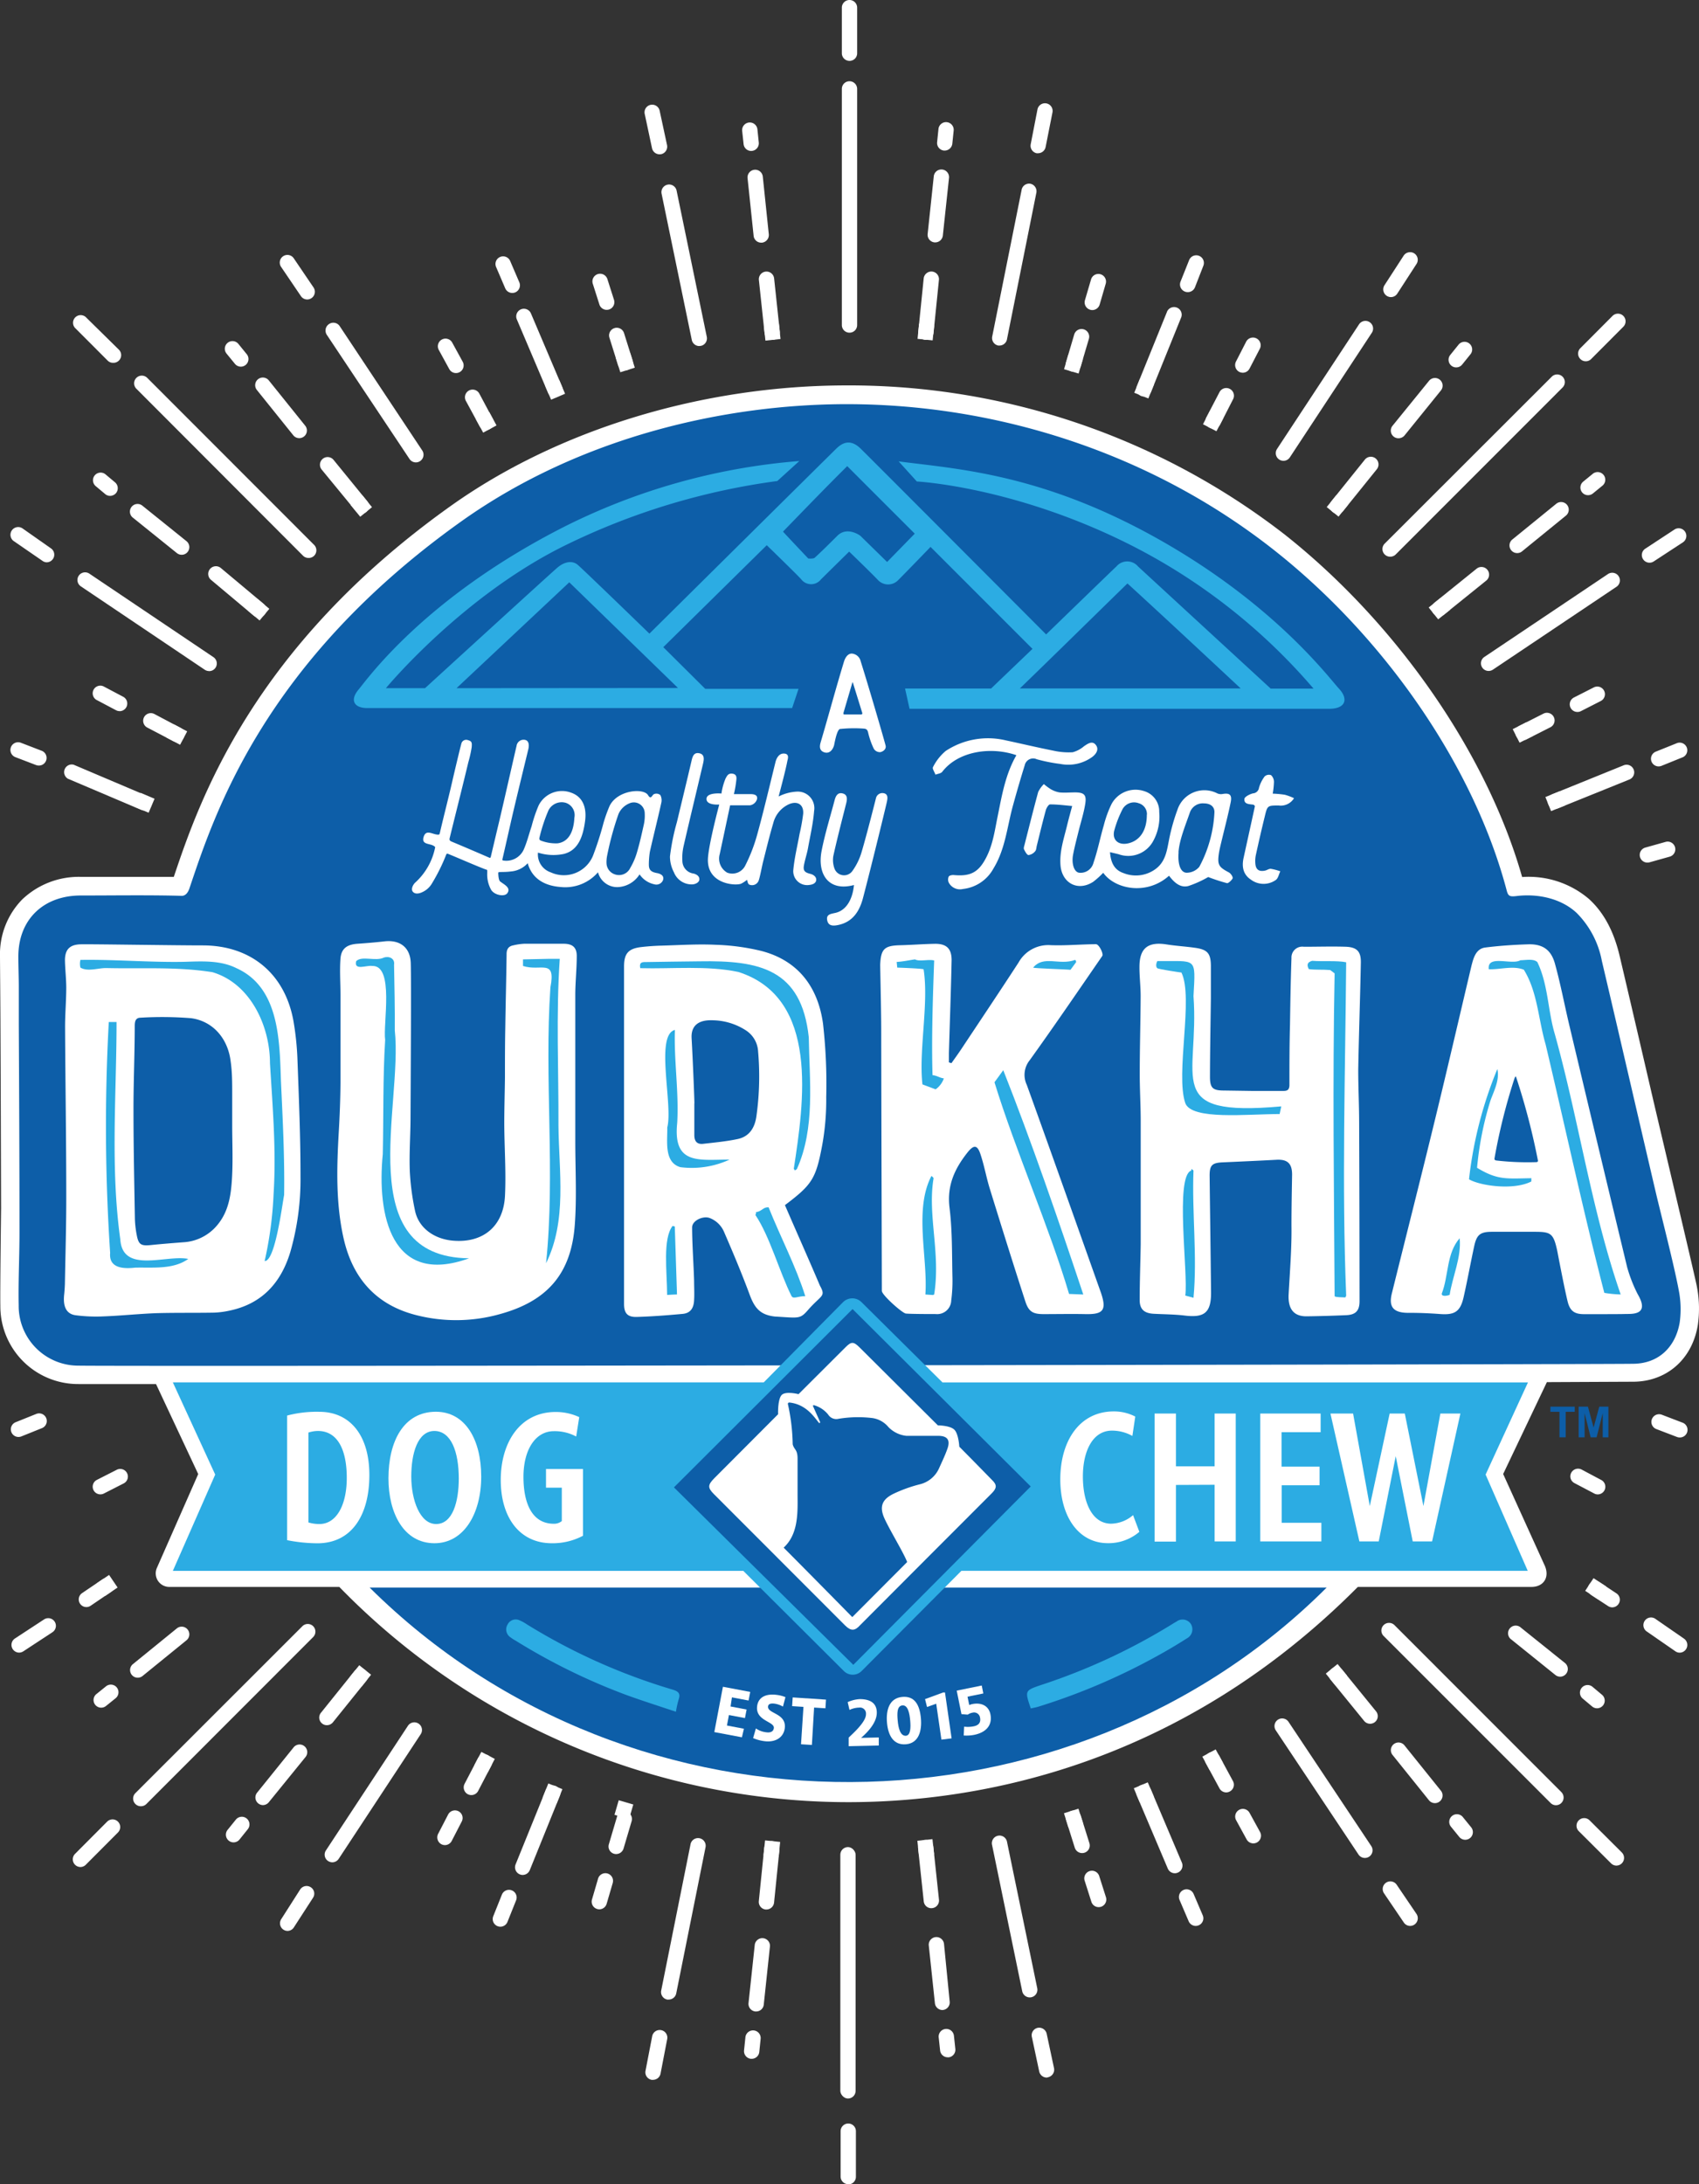 <svg id="Layer_1" data-name="Layer 1" xmlns="http://www.w3.org/2000/svg" viewBox="0 0 300 385.59"><rect x="0" y="0" width="300" height="385.59" fill="#333333" stroke="none"/><defs><style>.cls-1{fill:#fff;}.cls-2{fill:#0d5ea8;}.cls-3,.cls-4{fill:#2cace3;}.cls-4{fill-rule:evenodd;}</style></defs><path id="_Compound_Path_white_edge_all" data-name="&lt;Compound Path&gt; white edge all" class="cls-1" d="M27.55,244.34H13.83A13.73,13.73,0,0,1,.06,230.5C0,228,.19,213.35.19,213.35.16,202.52.13,191.86.08,181c0-2.21-.08-11.3-.08-12.14a13.82,13.82,0,0,1,3.91-10.06,14.48,14.48,0,0,1,10.36-4s13,0,16.42,0c4.48-13.35,13.86-40.53,48.86-65.45,19-13.54,44.52-21.31,70-21.31a125.51,125.51,0,0,1,77.3,26.33C246.61,110,262.56,133,268.77,154.83a16.41,16.41,0,0,1,11.84,3.91c2.59,2.38,4.36,5.68,5.39,10.07,2.05,8.72,3.72,15.9,5.48,23.5C292.79,198,299,224.07,299.6,227a20.44,20.44,0,0,1,.19,6.93c-1,6.07-5.54,10-11.48,10h0c-.76,0-15.17.07-15.17.07l-7.72,16.22,7.23,15.93c1.1,2.16,0,4-2.23,4H239.76c-31,31.18-66.15,38-90,38a125.49,125.49,0,0,1-89.85-38H30a2.39,2.39,0,0,1-2.29-3.37L35,260.23Z"/><path id="_Path_circle_lower" data-name="&lt;Path&gt; circle lower" class="cls-2" d="M233.51,280.26H65.26c46.63,46.28,123.65,45.3,169,0Z"/><path id="_Compound_Path_circle_main" data-name="&lt;Compound Path&gt; circle main" class="cls-2" d="M13.89,241.09A10.53,10.53,0,0,1,3.3,230.43c-.09-4.27.15-8.75.14-13,0-12.23-.06-24.2-.12-36.44,0-2.2,0-4.56,0-6.76,0-1.68-.08-3.68-.08-5.36,0-6.58,4.48-10.81,11.09-10.78,5.65,0,12.12-.1,17.77.06.7,0,1.11-.64,1.33-1.26,4.38-13,13-39.9,48-64.83,21.16-15.07,46.9-20.71,68.09-20.71,26.12,0,53.28,8.35,75.29,25.64,19.85,15.6,35.55,38.51,41.27,60.35.25.84.5,1,1.75.84,3.7-.44,7.82.41,10.58,3a16.22,16.22,0,0,1,4.43,8.43c3.6,15.3,6.09,26.19,9.67,41.49,1,4.15,3.12,12.42,3.9,16.6a17.27,17.27,0,0,1,.18,5.78c-.73,4.28-3.69,7.31-8.37,7.28C283.61,240.87,22.26,241.25,13.89,241.09Z"/><path id="_Path_banner_lt_blue" data-name="&lt;Path&gt; banner lt blue" class="cls-3" d="M262.32,260.32l7.48-16.27H166.42l-14.3-14.17a2.31,2.31,0,0,0-3.26,0l-14,14.16H30.52L38,260.32l-7.48,17H131.25L149,295a2.22,2.22,0,0,0,3.14,0l17.62-17.69h100Z"/><path class="cls-3" d="M207.73,286.28c-.27.14-.52.3-.78.46a108,108,0,0,1-23.07,10.71c-2.94,1-2.94,1-1.87,4.16.51-.12,1-.2,1.42-.34a111.73,111.73,0,0,0,21.7-9.37q2.25-1.26,4.44-2.66a1.81,1.81,0,0,0,.69-2.57A1.76,1.76,0,0,0,207.73,286.28Z"/><path class="cls-3" d="M118.76,298.28A106.41,106.41,0,0,1,93,286.74a6.81,6.81,0,0,0-1.24-.68,1.59,1.59,0,0,0-2.12.71,1.66,1.66,0,0,0,.41,2.22,8.08,8.08,0,0,0,1,.65,109,109,0,0,0,19.71,9.65c2.77,1,5.6,1.9,8.59,2.9a19,19,0,0,1,.49-2.2C120.21,298.92,119.71,298.56,118.76,298.28Z"/><path id="_Compound_Path_Big_A" data-name="&lt;Compound Path&gt; Big A" class="cls-1" d="M279.73,232c-1.68,0-2.5-.51-2.93-2.25-.64-2.63-1.74-8.48-1.79-8.73-.72-3.48-1.19-3.57-4.45-3.56-2.37,0-4.75,0-7.12,0-2.05,0-2.69.5-3.13,2.52-.65,3-1.19,6-1.87,9-.57,2.56-1.57,3.19-4.12,3-1.87-.14-3.74-.22-5.62-.21-2.62,0-3.54-1-2.94-3.42,2.55-10.28,5.16-20.55,7.66-30.84,2.19-9,4.27-18,6.4-27,.33-1.26.73-3,2.41-3.23,2.51-.32,5.06-.49,7.59-.57s4.08.92,4.76,3.48c1,3.61,1.68,7.29,2.55,10.93q5.06,21.3,10.18,42.58a25.56,25.56,0,0,0,1.88,4.8v0c2.22,3.79-1.16,3.43-2.26,3.47C286.19,232,281.83,232,279.73,232Zm-12.35-41.5a103.58,103.58,0,0,0-3.49,14c-.05.28.15.35.38.38a48.29,48.29,0,0,0,7.06.28.24.24,0,0,0,.23-.28,120.29,120.29,0,0,0-3.76-14.45C267.69,190.15,267.66,189.7,267.38,190.5Z"/><path id="_Path_Big_H" data-name="&lt;Path&gt; Big H" class="cls-1" d="M221.05,192.59c1.86,0,3.72,0,5.58,0,.68,0,1-.19,1.05-.94,0-3.58,0-7.16.1-10.73.06-3.93.12-7.85.26-11.78a1.91,1.91,0,0,1,2.19-2c2.49,0,5-.08,7.47,0,1.94.1,2.63.87,2.59,2.83-.12,6.3-.35,12.6-.46,18.91,0,3,.15,6,.16,9.06q.06,15.9.07,31.78c0,1.66-.67,2.38-2.32,2.46-2.33.1-4.65.17-7,.2s-3.34-1.36-3.2-3.9c.22-4,.56-8.21.5-12.11,0-3.07.06-6,.11-9,0-2-.84-2.74-2.81-2.62-3.14.17-6.29.31-9.43.45-1.89.08-2.34.5-2.32,2.44.08,6.87.18,13.74.25,20.61,0,3.45-1.16,4.42-4.62,4-1.83-.22-3.7-.22-5.55-.32-1.62-.1-2.43-.78-2.43-2.41,0-3.29.13-6.57.18-9.85,0-2.85,0-5.7,0-8.56,0-4.41,0-8.82,0-13.23,0-2.81-.18-5.61-.17-8.42,0-4.53.14-9.07.16-13.6,0-1.73-.22-3.45-.21-5.18,0-3.3,1.51-4.47,4.8-3.95,1.7.27,3.42.36,5.12.61,2.1.31,2.65,1,2.69,3.07,0,1.94,0,3.89,0,5.84-.06,4.62-.15,9.24-.16,13.86,0,2,.52,2.41,2.49,2.41Z"/><path id="_Path_Big_K" data-name="&lt;Path&gt; Big K" class="cls-1" d="M168,187.69c.54-.76,1.09-1.52,1.61-2.29,3.42-5.15,6.86-10.28,10.23-15.46a6,6,0,0,1,5.69-3.08c2.67.1,5.34-.16,8-.17.52,0,1.37,1.69,1.1,2.08-4.24,6.15-8.45,12.33-12.81,18.4a4.1,4.1,0,0,0-.52,4.34c4.38,12.09,13.07,36.64,13.13,36.8,1,3,.35,3.75-2.77,3.68-2.46-.05-4.93,0-7.39,0-1.86,0-2.62-.41-3.21-2.2-2.14-6.6-4.21-13.22-6.26-19.85-.63-2-1-4.18-1.69-6.22-.56-1.65-1.18-1.63-2.27-.27-2.27,2.87-3.66,5.85-3.18,9.75.51,4.09.42,8.27.52,12.41a26.75,26.75,0,0,1-.22,4,2.47,2.47,0,0,1-2.72,2.37c-.61,0-4.41,0-5.29-.09-.62-.06-4.24-3.27-4.24-4,0-2.22-.09-31-.11-45.94,0-3.54-.19-11.32-.18-11.66.12-2.77.75-3.36,3.54-3.42,2-.05,4-.21,6.07-.25s3,.82,3,2.87c-.11,5.48-.32,11-.48,16.44,0,.54,0,1.08,0,1.62Z"/><path id="_Compound_Path_Big_R" data-name="&lt;Compound Path&gt; Big R" class="cls-1" d="M138.6,212.75c1.92,4.46,4.31,9.8,6.17,14.2,1.11,2,.28,1.6-2.1,4.32-1.43,1.64-1.59,1.39-5.84,1.15-2.62-.29-3.6-1.52-4.47-3.89-1.38-3.72-2.92-7.38-4.49-11a4.52,4.52,0,0,0-2.5-2.48c-1.17-.49-3.16.41-3.16,1.63,0,2.89.27,6.57.35,9.46,0,1.12.07,2.25,0,3.37-.06,1.47-.68,2.31-2,2.44-2.7.25-5.41.46-8.12.54-1.67.05-2.25-.68-2.25-2.3v-43c0-5.52,0-11,0-16.57,0-2.3.77-3.17,3.08-3.43,1.2-.14,2.41-.22,3.61-.25,3.15-.09,6.3-.3,9.44-.15a39.28,39.28,0,0,1,8.16,1.1c6.5,1.71,9.95,6.4,10.84,12.8a93.79,93.79,0,0,1,.57,13,44.61,44.61,0,0,1-.71,8.48C144.07,208.08,143.41,209.13,138.6,212.75Zm-16-17.94c0,1.86,0,3.72,0,5.58,0,1.1.49,1.66,1.56,1.54,2-.23,4.1-.42,6.11-.85s3-1.94,3.29-4a50.58,50.58,0,0,0,.3-11.47,4.72,4.72,0,0,0-2.2-3.74,11.07,11.07,0,0,0-5.73-1.75c-2.66-.13-3.94,1-3.81,3.19C122.34,187.14,122.65,194.81,122.61,194.81Z"/><path id="_Path_Big_U" data-name="&lt;Path&gt; Big U" class="cls-1" d="M72.49,197.15c0,3.19-.25,6.39-.13,9.58a43.45,43.45,0,0,0,.9,6.9c.61,3.15,3.4,5.1,6.68,5.39,5.38.48,9-2.56,9.23-8,.2-4.2-.11-8.43-.13-12.65,0-2.72.09-5.43.12-8.15,0-2.94,0-5.88.06-8.82.06-4.32.18-8.63.23-12.95,0-.89.34-1.4,1.19-1.56a10.38,10.38,0,0,1,1.9-.28c2.33,0,4.67,0,7,0,1.53,0,2.3.63,2.3,2.15,0,2.28-.25,4.55-.26,6.82,0,8.61,0,17.21,0,25.81,0,5,.28,10-.09,14.88-.64,8.64-4.9,13.46-13.29,15.74a28.44,28.44,0,0,1-14.82.13c-7-1.81-11.1-6.5-12.69-13.44-1.43-6.29-1.23-12.68-.86-19.07.16-2.8.27-5.6.29-8.41,0-5.19,0-10.38,0-15.56,0-2.15-.16-4.31,0-6.45.15-1.78,1.17-2.47,3-2.6,1.59-.11,3.17-.24,4.75-.42,2.78-.32,4.59,1.1,4.66,3.86C72.63,173.19,72.52,191.23,72.49,197.15Z"/><path id="_Compound_Path_Big_D" data-name="&lt;Compound Path&gt; Big D" class="cls-1" d="M35.8,166.9c8.44,0,14.47,4.95,16,13.26a50.59,50.59,0,0,1,.73,7.06c.25,6.81.54,13.63.53,20.45A46.34,46.34,0,0,1,51.27,221c-1.64,5.45-5,9.18-10.76,10.38a15.25,15.25,0,0,1-2.68.35c-3.36.06-6.72,0-10.08.09-3.14.11-6.27.45-9.41.57a28,28,0,0,1-5-.2c-1.64-.23-2.26-1.55-2-3.74q.09-.9.12-1.8c.09-5.19.25-10.37.24-15.55,0-9.93-.16-19.87-.21-29.81,0-2.28.2-4.57.21-6.85,0-1.64-.2-3.27-.23-4.91,0-1.89.83-2.77,2.75-2.82S30.62,166.9,35.8,166.9ZM41,198.64h0c0-1.86,0-3.72,0-5.58s0-3.8-.27-5.67c-.47-4-3.09-7.12-7-7.64a64,64,0,0,0-8.87-.09c-.89,0-1.06.59-1.07,1.4,0,5-.23,10-.22,15,0,6.4.14,12.79.25,19.18a17.92,17.92,0,0,0,.33,2.82c.31,1.64.75,1.91,2.4,1.75,1.93-.2,3.86-.35,5.79-.5a8.36,8.36,0,0,0,6-3c2.11-2.49,2.48-5.56,2.64-8.62S41,201.66,41,198.64Z"/><path id="_Compound_Path_HEA" data-name="&lt;Compound Path&gt; HEA" class="cls-1" d="M88.71,151.7a.16.16,0,0,0,.12.21A3.38,3.38,0,0,0,92.47,150c.59-1.33.93-2.76,1.4-4.14a25.13,25.13,0,0,1,1.24-3.67,4.61,4.61,0,0,1,5.77-2.24c1.94.69,2.76,2.49,2.43,5-.36,2.67-1.17,5.15-3.74,5.8a9,9,0,0,1-4.58-.23A3.33,3.33,0,0,0,97.24,154a5.56,5.56,0,0,0,7.47-2.94,56,56,0,0,0,1.85-5.76,25.88,25.88,0,0,1,1.07-3c1.35-2.82,6-3.25,6.8-1.92.51.86.71,0,1-.16a1.08,1.08,0,0,1,1.17.14,2,2,0,0,1,.15,1.45c-.63,2.86-1.35,5.66-2,8.56a14.44,14.44,0,0,0-.18,2.29c0,1,.49,1.3,1.47,1.48.8.15,1.3.6,1,1.31a1.26,1.26,0,0,1-1.47.67,4.21,4.21,0,0,1-2.64-1.76,4.78,4.78,0,0,1-3.87,2.25,3.51,3.51,0,0,1-3.47-2.62A7.63,7.63,0,0,1,99,156.59c-2.59-.19-5-1.28-5.82-4.2a4.5,4.5,0,0,1-3,1.46c-1.33.17-2.19,0-2.2.22,0,.43.06,1.32.33,1.54.68.54,2,1.11,1.25,2.1-.51.65-2.25.32-2.83-.61a5.56,5.56,0,0,1-.7-2.93c0-.74.05-.56-.36-.71-2-.77-4.77-2-6.6-2.74a.21.21,0,0,0-.26.1,32.6,32.6,0,0,1-2.63,5.29,3.79,3.79,0,0,1-1.64,1.4c-.44.21-1.2.42-1.63-.07s.08-1.36.44-1.66a11.36,11.36,0,0,0,3.46-6.06.22.22,0,0,0,0-.21c-.67-.73-2.49-.22-2-1.79.46-1.4,1.58-.35,2.61-.37a.24.24,0,0,0,.22-.19c.69-3,1.52-6.15,2.21-9.18.46-2,1.45-6.16,1.6-6.64a.88.88,0,0,1,1.2-.67c.74.18.68.57.64,1.23a21.3,21.3,0,0,1-.6,2.69c-1,4.19-2.22,9-3.25,13.2-.12.45-.12.61.34.8,1.85.77,4.57,1.93,6.65,2.84a.17.17,0,0,0,.22-.12c.53-2.24,1-4.25,1.49-6.28,1-4.24,3-13.12,3.07-13.33a1.25,1.25,0,0,1,1.51-1.08c.65.14.75.86.57,1.64-.89,3.68-1.8,7.39-2.67,11.08C90,146,89.34,149,88.71,151.7Zm18.49-.62a5.55,5.55,0,0,0-.1,1.41,2.14,2.14,0,0,0,1.47,1.87,2.2,2.2,0,0,0,2.73-1.16,11.81,11.81,0,0,0,1.17-2.71c.49-1.65.86-3.33,1.23-5a7.26,7.26,0,0,0,.14-1.92,1.92,1.92,0,0,0-2.72-1.74,3.57,3.57,0,0,0-1.91,1.88A53.39,53.39,0,0,0,107.2,151.08Zm-5.78-6.72a2.28,2.28,0,0,0-1.52-2.63,2.61,2.61,0,0,0-3.05,1.32,29.36,29.36,0,0,0-1.57,4.72c-.11.41,0,.51.18.61a7.3,7.3,0,0,0,3,.5C100.37,148.62,101.29,146.91,101.42,144.36Z"/><path id="_Compound_Path_REA" data-name="&lt;Compound Path&gt; REA" class="cls-1" d="M196,150.44c.13,1.84.76,3.15,2.4,3.7a5.86,5.86,0,0,0,5.65-.73c1.79-1.33,2-3.31,2.39-5.25a34.41,34.41,0,0,1,1.47-5.21,5,5,0,0,1,7.07-2.87,1.64,1.64,0,0,0,.85.1c1.28-.24,1.75.12,1.48,1.45-.5,2.44-1.14,4.86-1.72,7.29-.14.59-.28,1.18-.37,1.77-.29,2,0,2.39,1.76,3.32.34.18.76.8.67,1.05s-.74.91-1,.85a31.62,31.62,0,0,1-3.31-1.08,18.72,18.72,0,0,1-3.49,1.58c-1.49.39-2.56-.68-3.43-1.81-3.88,3.49-9.51,2.43-11.62-.52a14.87,14.87,0,0,1-1.78,1.6c-2.73,1.76-5.55.2-5.77-3-.17-2.44.62-4.68,1.18-7,.26-1.08.56-2.16.89-3.39-1.38-.12-2.65-.29-3.91-.28-.26,0-.63.63-.74,1-.57,2.08-1.07,4.17-1.59,6.26-.09.34-.08.76-.29,1a1.82,1.82,0,0,1-1.17.68c-.29,0-.6-.6-.8-1-.1-.19,0-.5.07-.75.8-3.13,1.58-6.27,2.43-9.39a5.22,5.22,0,0,1,1-1.39,10.54,10.54,0,0,0,1.23.91,4.59,4.59,0,0,0,1.52.56c.9.09,1.82,0,2.72,0,1.63,0,2.09.41,1.84,2s-.76,3.18-1.16,4.77c-.35,1.42-.73,2.84-1,4.27s.13,3,1.07,3.14a2.35,2.35,0,0,0,2.55-1.79c.74-2.14,1.17-4.39,1.81-6.57a19.51,19.51,0,0,1,1.36-3.75,4.81,4.81,0,0,1,5.75-2.3,3.73,3.73,0,0,1,2.68,3.69,8.93,8.93,0,0,1-1,5,5,5,0,0,1-6.18,2.45Zm12.11,0c-.18,2.19.36,3.58,1.39,3.63a2.91,2.91,0,0,0,2.27-1.05,22.57,22.57,0,0,0,2.66-9.48c.1-1.16-.74-1.71-1.83-1.71a2.41,2.41,0,0,0-2.48,1.56C209.24,145.91,208.26,148.26,208.09,150.45Zm-5.59-6.64a2,2,0,0,0-1.46-2,2.32,2.32,0,0,0-2.82,1,19.16,19.16,0,0,0-1.45,3.68c-.51,1.7.59,2.78,2.35,2.42C201.23,148.46,202.52,146.64,202.5,143.81Z"/><path id="_Path_TH" data-name="&lt;Path&gt; TH" class="cls-1" d="M127.39,140.09a10.77,10.77,0,0,1,.75-2.71c.23-.36.39-.88,1.15-.8s.77.62.74,1a20,20,0,0,1-.44,2.61c1.08,0,2,0,2.86,0,.66,0,1.38.12,1.22.89a1.54,1.54,0,0,1-1.25,1.09c-.79,0-3.5,0-3.5,0s-1.29,6.08-1.84,8.64a2.86,2.86,0,0,0,1.33,3.25,2.55,2.55,0,0,0,3.2-1.29,29.17,29.17,0,0,0,2.1-5.46c1.08-3.89,2.26-8.89,3.23-12.81.06-.25.42-1.5,1.47-1.47s.69.95.61,1.34c-.33,1.78-1.5,6.07-1.53,6.24a8,8,0,0,1,3.26-.86,2.92,2.92,0,0,1,3,3.42c-.18,2.26-.69,4.38-1.09,6.62-.17.93-.55,2.07-.71,3s.15,1.24,1.17,1.49c.38.09,1.06.44,1,1.09s-.81.82-1.24.86a2.45,2.45,0,0,1-2.8-2.66c.2-2.13.72-4.23,1.1-6.34a33,33,0,0,0,.64-3.55c.13-1.63-1-2.36-2.52-1.7a5,5,0,0,0-2.75,3.29c-.76,2.6-1.14,4.24-1.81,6.87-.19.75-.51,2.5-.75,3.23a1.24,1.24,0,0,1-1.65.81c-.34-.11-.39-.84-.44-.86a4.92,4.92,0,0,1-1.07.7c-1.14.39-6,0-5.83-4.39.11-2.55,2-9.6,2-9.6s-2.27.2-2.25-1S127.39,140.09,127.39,140.09Z"/><path id="_Path_T" data-name="&lt;Path&gt; T" class="cls-1" d="M179.47,133.32c-4.47-1.54-10.25-.76-13.1,2.94-.23.29-.79.34-1.19.5-.16-.46-.6-1.08-.44-1.33a9,9,0,0,1,2.25-2.86,13.56,13.56,0,0,1,10.64-1.86c2.78.59,5.54,1.25,8.32,1.8a12.35,12.35,0,0,0,3.47.29,5.18,5.18,0,0,0,2-1.07c.67-.45,1.44-1,2.05-.25s.17,1.55-.58,2.13a7.2,7.2,0,0,1-5.64,1.26,29.44,29.44,0,0,1-4.18-.83,1.52,1.52,0,0,0-2.13,1.06c-.73,2.34-1.41,4.69-2.06,7.05-1.05,3.77-1.35,7.74-3.47,11.19a7,7,0,0,1-5.37,3.6,2.24,2.24,0,0,1-2.52-1.14,1.28,1.28,0,0,1,0-1.05c.11-.2.6-.3.9-.27,3,.28,4.42-.52,5.77-3.19,1.17-2.31,1.48-4.82,2-7.32C176.92,140.36,177.54,136.68,179.47,133.32Z"/><path id="_Path_Y" data-name="&lt;Path&gt; Y" class="cls-1" d="M150.79,156.24c-4.49,1.21-6.5-1.92-5.72-6,.58-3,1.52-6,2.31-9,.19-.71.53-1.39,1.41-1.17s.82,1,.62,1.78c-.78,3.09-1.58,6.17-2.27,9.28a4.39,4.39,0,0,0,.23,2.26,1.8,1.8,0,0,0,3.17.33,11.08,11.08,0,0,0,1.64-3.45c.86-2.89,2.39-8.95,2.49-9.35a1.16,1.16,0,0,1,1.36-.89c.86.16.67,1,.58,1.48s-2.74,11.38-4.22,17c-.61,2.34-1.82,4.3-4.49,4.81-.83.16-1.65.15-1.84-.87s.61-1.1,1.31-1.26C149.25,160.84,150.51,159.05,150.79,156.24Z"/><path id="_Compound_Path_A" data-name="&lt;Compound Path&gt; A" class="cls-1" d="M156.39,131.69c.09.63-.51,1-.94,1.09a1.24,1.24,0,0,1-1.17-.62,13.64,13.64,0,0,1-1-2.88c-.14-.54-.38-.61-.73-.65a23.94,23.94,0,0,0-4.27.07c-.46.24-.78,1.74-1,2.85-.24.87-.84,1.54-1.71,1.27s-.9-1-.66-1.78c1.4-4.74,2.67-9.49,4.11-14.22.18-.59.6-1.44,1.39-1.44a1.75,1.75,0,0,1,1.57,1.38C153.47,121.47,156.31,131.24,156.39,131.69Zm-5.89-11.17-1.57,5.34c0,.15,0,.27.12.27l3,0a.2.2,0,0,0,.21-.25l-1.67-5.39A.07.07,0,0,0,150.5,120.52Z"/><path id="_Path_T-2" data-name="&lt;Path&gt; T" class="cls-1" d="M228.49,140.91a2.72,2.72,0,0,1-2.7,1.29c-2,0-2,0-2.48,2q-.83,3.39-1.57,6.8a5.1,5.1,0,0,0-.08,1.41c.07,1.11.64,1.52,1.74,1.28.33-.07.66-.34,1-.31a10,10,0,0,1,1.67.44c-.26.52-.38,1.26-.81,1.54a3.74,3.74,0,0,1-4.37-.06c-1.27-.83-1.69-2.12-1.3-3.87.67-3.06,1.35-6.12,2-9.13-.13-.13-.19-.23-.25-.24-.72-.11-1.69-.05-1.61-1,0-.39.94-.86,1.51-1a1.15,1.15,0,0,0,1.07-1,6.16,6.16,0,0,1,1-2,1.14,1.14,0,0,1,1.12-.22,1.63,1.63,0,0,1,.52,1.18,14.82,14.82,0,0,1-.22,2.09,17.18,17.18,0,0,1,2.15.2A10,10,0,0,1,228.49,140.91Z"/><path id="_Path_L" data-name="&lt;Path&gt; L" class="cls-1" d="M118.3,151.19a39,39,0,0,1,1.23-6.07c.86-3.6,1.74-7.2,2.58-10.81.18-.78.41-1.53,1.37-1.33s.83,1.07.67,1.79c-1.15,4.9-2.34,9.8-3.47,14.71a9.34,9.34,0,0,0-.19,2.53,2.27,2.27,0,0,0,2,2.21c.41.11,1,.39,1,1s-.8.9-1.24.91A3.36,3.36,0,0,1,119,154,6,6,0,0,1,118.3,151.19Z"/><path id="_Path_box_2_dog" data-name="&lt;Path&gt; box 2 dog" class="cls-2" d="M150.54,231.1,182,262.42l-31.33,31.49L119,262.58Z"/><path id="_Path_box_1_dog" data-name="&lt;Path&gt; box 1 dog" class="cls-1" d="M138,246.29c.69-.77,3-.17,3-.17l8.32-8.3c1-1,1.4-1,2.46.05l13.82,13.76s2.16,0,2.92.77.87,3,.87,3,4.19,4.22,5.82,5.92c.88.85.78,1.43-.1,2.31-7.77,7.75-15.48,15.52-23.24,23.28-.9,1-1.58,1.09-2.63.06q-11.59-11.6-23.18-23.2c-1.13-1.13-1.1-1.63.08-2.82,3.32-3.34,11.25-11.28,11.25-11.28S137.29,247.1,138,246.29Z"/><path id="_Path_dog" data-name="&lt;Path&gt; dog" class="cls-2" d="M139.13,247.91a.24.24,0,0,1,.26-.31c2.94.31,4.37,2.55,5.18,3.55a.13.13,0,0,0,.23-.13l-1.25-2.8c-.05-.12.13-.17.25-.13a5,5,0,0,1,2.43,1.63,1.69,1.69,0,0,0,1.85.75,21.11,21.11,0,0,1,5.95-.13,4.51,4.51,0,0,1,2.84,1.59,5.17,5.17,0,0,0,3.17,1.55c2,0,3.75,0,5.61,0,1.62,0,2.18.72,1.65,2.25-.41,1.18-1,2.39-1.51,3.53a5,5,0,0,1-3.38,2.78,25.12,25.12,0,0,0-4.7,1.7c-2,1-2.46,2.29-1.53,4.34s3.4,6.08,4,7.68l-9.69,9.72s-8.09-8.23-12.12-12.26c2.48-2.28,2.5-5.76,2.46-9,0-2,0-4.66,0-6.69,0-1.69-.58-1.52-.86-2.55A35.05,35.05,0,0,0,139.13,247.91Z"/><path id="_Compound_Path_Mtns_Top" data-name="&lt;Compound Path&gt; Mtns Top" class="cls-3" d="M184.72,112S196.06,101,197.13,100a2.5,2.5,0,0,1,3.82,0c1.43,1.33,23.43,21.57,23.43,21.57h7.56a104.78,104.78,0,0,0-32.27-25.34c-20.48-10.35-37.78-11.23-37.78-11.23l-3.21-3.55c10.08,1.34,25.1,2.08,45.73,13.65s30.24,24.56,32,26.45,1.17,3.58-1.72,3.58l-74.09,0-.79-3.58H175l7.31-7-18-18s-4.83,5-5.74,5.89a2.45,2.45,0,0,1-3.56-.06c-1.08-1.15-5.07-5-5.07-5s-4.17,4.1-5,4.93a2.2,2.2,0,0,1-3.48-.06c-.85-.94-6.07-6-6.07-6l-18.27,18,7.41,7.36H141L139.87,125l-75.05,0c-2.21,0-3.13-1.32-1.52-3.25S74.88,105.73,99,93.31a112,112,0,0,1,42.14-11.92l-3.89,3.53A121.49,121.49,0,0,0,100,96.18c-18.33,8.94-31.86,25.31-31.86,25.31h6.91s22-20.11,23.36-21.27,2.7-1.24,3.56-.54,12.7,12.18,12.7,12.18,32-31.69,33-32.66,2.43-1.83,4.3,0S184.72,112,184.72,112Zm-65,9.46-19.2-18.66L80.61,121.49ZM199.08,103c-6.35,6.19-12.56,12.31-19,18.54h39C212.34,115.26,205.79,109.14,199.08,103Zm-60.8-9.12c1.42,1.53,4.44,4.72,4.44,4.72s.9.08,1.14-.14c1.37-1.25,2.68-2.57,4-3.88,1.74-1.73,4.05,0,4.05,0l4.73,4.63,4.88-5c-3.89-3.89-7.85-7.84-11.92-11.92C145.85,86,142,90,138.28,93.83Z"/><g id="CHEW"><path class="cls-1" d="M201.18,270.43a8.36,8.36,0,0,1-5.55,2c-5.18,0-8.41-4.68-8.41-11.26,0-6.78,3.39-12,9.44-12a8.13,8.13,0,0,1,3.8.91l-.51,3.42a7.4,7.4,0,0,0-3.6-.94c-3.51,0-5.14,3.79-5.14,8.09,0,4.54,1.6,8.34,5,8.34a6.1,6.1,0,0,0,3.86-1.51Z"/><path class="cls-1" d="M207.64,262.15v10h-3.77V249.54h3.77v9.32h6.83v-9.32h3.73v22.58h-3.73v-10Z"/><path class="cls-1" d="M226.29,258.92H233v3.29h-6.68v6.62h7v3.29H222.53V249.54h10.66v3.3h-6.9Z"/><path class="cls-1" d="M254.33,249.54h3.54l-5,22.58h-3.42l-3-15.05-3,15.05h-3.42l-5.11-22.58h4l2.95,16.34,3.51-16.34h2.67l3.29,16.34Z"/></g><path class="cls-1" d="M50.7,271.9v-22a20.4,20.4,0,0,1,5.7-.66c5.33,0,8.82,4.05,8.82,11.16,0,6.93-3,12-9.1,12.05A28.22,28.22,0,0,1,50.7,271.9Zm3.76-3.13a6.6,6.6,0,0,0,1.94.28c3,0,4.83-3.33,4.83-8.15s-1.53-8.28-5.11-8.28a5.66,5.66,0,0,0-1.66.28Z"/><path class="cls-1" d="M76.72,272.44c-5.46,0-8.13-5.37-8.13-11.45,0-6.52,2.67-11.76,8.38-11.76,5.17,0,8,4.89,8,11.45S81.89,272.44,76.72,272.44Zm0-19.82c-3,0-4.1,4-4.1,8.06s1.5,8.37,4.39,8.37,4-3.86,4-8.06C81,256.29,79.66,252.62,76.68,252.62Z"/><path class="cls-1" d="M102.94,271.12a11.37,11.37,0,0,1-5.52,1.32c-5.58,0-9-4.43-9-11.17,0-6.55,3.35-12,9.69-12a9.72,9.72,0,0,1,4.17.91l-.54,3.42a8,8,0,0,0-3.95-.94c-3.26,0-5.36,3.29-5.36,8.06S94,269,97.79,269a2.15,2.15,0,0,0,1.41-.47v-5.9H96.41v-3.29h6.53Z"/><path class="cls-1" d="M129,301.26l2.83.54-.29,1.51-2.83-.54-.35,1.85,3,.57L131,306.7l-4.87-.92,1.52-8,4.82.91-.29,1.52-2.94-.56Z"/><path class="cls-1" d="M133.47,305.14a4.07,4.07,0,0,0,1.87.68c.69.09,1.22-.12,1.3-.74.15-1.19-3.28-1.26-2.95-3.87.19-1.55,1.49-2.25,3.43-2a5.94,5.94,0,0,1,1.57.4l-.44,1.67a4.17,4.17,0,0,0-1.48-.52c-.59-.07-1.09,0-1.15.48-.17,1.32,3.28,1.17,2.95,3.86-.22,1.68-1.7,2.52-3.54,2.29a7.39,7.39,0,0,1-2.05-.55Z"/><path class="cls-1" d="M143.36,308.05l-1.92-.12.43-6.6-2-.13.1-1.54,5.88.39-.1,1.53-2-.13Z"/><path class="cls-1" d="M149.68,300.49a5.89,5.89,0,0,1,2.14-.53c1.72,0,3,.62,3,2.39s-1.59,3.42-2.77,4.45l3.12-.07,0,1.42-5.32.12,0-1.51c.62-.62,3.09-2.75,3.06-4.15a1.06,1.06,0,0,0-1.23-1.15,4.07,4.07,0,0,0-1.68.41Z"/><path class="cls-1" d="M159.33,299.57c2.17-.19,3.07,1.39,3.28,3.81.19,2.19-.38,4.35-2.63,4.55s-3.17-1.62-3.36-3.81S157,299.77,159.33,299.57Zm.63,6.86c.86-.08.86-1.52.76-2.66-.11-1.32-.41-2.79-1.38-2.7s-.94,1.41-.83,2.66S158.93,306.52,160,306.43Z"/><path class="cls-1" d="M166.23,307.11l-.92-6.34-1.62.58-.35-1.39,3.21-1.18.31,0,1.17,8.11Z"/><path class="cls-1" d="M171.14,301a4.17,4.17,0,0,1,.52-.16c1.72-.35,2.94.39,3.22,1.79.4,2-.84,3.23-2.87,3.64a7.07,7.07,0,0,1-1.84.11l.07-1.56a5.17,5.17,0,0,0,1.69-.06c.82-.16,1.3-.62,1.12-1.53a1.06,1.06,0,0,0-1.32-.88,2.14,2.14,0,0,0-.85.35l-1.11-.09-.84-4.15,4.42-.9.28,1.4-2.79.57Z"/><path class="cls-2" d="M275.36,253.74v-4.5h-1.6v-.91h4.3v.91h-1.6v4.5Z"/><path class="cls-2" d="M278.75,253.74v-5.41h1.64l1,3.69,1-3.69H284v5.41h-1v-4.26l-1.08,4.26h-1.05l-1.07-4.26v4.26Z"/><path class="cls-1" d="M274.74,318.69a1.32,1.32,0,0,1-.95-.4l-29.48-29.48a1.35,1.35,0,0,1,1.92-1.91l29.47,29.48a1.36,1.36,0,0,1,0,1.91A1.34,1.34,0,0,1,274.74,318.69Z"/><path class="cls-1" d="M285.47,329.35a1.34,1.34,0,0,1-1-.4l-5.7-5.68a1.35,1.35,0,1,1,1.91-1.91l5.7,5.68a1.36,1.36,0,0,1-.95,2.31Z"/><path class="cls-1" d="M24.9,318.87a1.34,1.34,0,0,1-1-.4,1.36,1.36,0,0,1,0-1.91l29.49-29.47a1.35,1.35,0,0,1,1.91,0,1.36,1.36,0,0,1,0,1.91L25.85,318.47A1.32,1.32,0,0,1,24.9,318.87Z"/><path class="cls-1" d="M14.24,329.6a1.36,1.36,0,0,1-1-2.31l5.68-5.7a1.35,1.35,0,1,1,1.91,1.91l-5.68,5.7A1.36,1.36,0,0,1,14.24,329.6Z"/><path class="cls-1" d="M241.93,304.31a1.36,1.36,0,0,1-1.05-.49l-5.95-7.31a1.35,1.35,0,0,1,2.1-1.7l5.94,7.3a1.34,1.34,0,0,1-.19,1.9A1.36,1.36,0,0,1,241.93,304.31Z"/><rect class="cls-1" x="234.64" y="294.32" width="2.68" height="2.68" transform="translate(-133.71 215.48) rotate(-39.17)"/><path class="cls-1" d="M284.68,283.76a1.37,1.37,0,0,1-.74-.23L281,281.61a1.35,1.35,0,0,1,1.49-2.26l2.92,1.93a1.34,1.34,0,0,1,.39,1.87A1.36,1.36,0,0,1,284.68,283.76Z"/><rect class="cls-1" x="280.42" y="279.14" width="2.68" height="2.68" transform="translate(-107.43 361.63) rotate(-56.65)"/><path class="cls-1" d="M253.37,318.32a1.34,1.34,0,0,1-1.05-.5l-6.43-8a1.35,1.35,0,0,1,2.1-1.7l6.43,8a1.35,1.35,0,0,1-1,2.2Z"/><path class="cls-1" d="M258.72,324.79a1.35,1.35,0,0,1-1.05-.5l-1.47-1.81a1.35,1.35,0,1,1,2.1-1.7l1.47,1.81a1.35,1.35,0,0,1-1,2.2Z"/><path class="cls-1" d="M241,328a1.35,1.35,0,0,1-1.12-.6l-14.61-21.93a1.35,1.35,0,0,1,2.25-1.5l14.61,21.93A1.35,1.35,0,0,1,241,328Z"/><path class="cls-1" d="M249,340a1.34,1.34,0,0,1-1.12-.6l-3.5-5.16a1.35,1.35,0,1,1,2.24-1.51l3.5,5.16A1.36,1.36,0,0,1,249,340Z"/><path class="cls-1" d="M216.52,316.43a1.36,1.36,0,0,1-1.19-.71l-2.4-4.43a1.35,1.35,0,1,1,2.38-1.29l2.4,4.43a1.35,1.35,0,0,1-.55,1.83A1.33,1.33,0,0,1,216.52,316.43Z"/><rect class="cls-1" x="212.78" y="309.3" width="2.68" height="2.68" transform="translate(-122.16 139.59) rotate(-28.46)"/><path class="cls-1" d="M221.31,325.43a1.36,1.36,0,0,1-1.19-.71l-1.85-3.38a1.35,1.35,0,0,1,2.37-1.3l1.86,3.39a1.36,1.36,0,0,1-.54,1.83A1.4,1.4,0,0,1,221.31,325.43Z"/><path class="cls-1" d="M282.13,263.82a1.28,1.28,0,0,1-.63-.16L278,261.82a1.34,1.34,0,0,1-.56-1.82,1.37,1.37,0,0,1,1.83-.57l3.46,1.84a1.35,1.35,0,0,1-.63,2.55Z"/><path class="cls-1" d="M296.59,253.77a1.36,1.36,0,0,1-.48-.09l-3.66-1.4a1.35,1.35,0,1,1,1-2.52l3.66,1.4a1.35,1.35,0,0,1-.49,2.61Z"/><path class="cls-1" d="M296.59,291.76a1.31,1.31,0,0,1-.77-.25l-5.06-3.5a1.36,1.36,0,0,1-.34-1.88,1.34,1.34,0,0,1,1.88-.34l5.06,3.5a1.36,1.36,0,0,1-.77,2.47Z"/><path class="cls-1" d="M282,301.58a1.36,1.36,0,0,1-.87-.32l-1.67-1.4a1.35,1.35,0,1,1,1.74-2.07l1.67,1.4a1.35,1.35,0,0,1,.17,1.9A1.37,1.37,0,0,1,282,301.58Z"/><path class="cls-1" d="M275.49,296a1.36,1.36,0,0,1-.85-.3l-7.79-6.27a1.35,1.35,0,1,1,1.69-2.1l7.8,6.26a1.36,1.36,0,0,1-.85,2.41Z"/><path class="cls-1" d="M15.26,283.71a1.35,1.35,0,0,1-.76-2.47l3.64-2.46A1.35,1.35,0,0,1,19.65,281L16,283.48A1.35,1.35,0,0,1,15.26,283.71Z"/><rect class="cls-1" x="17.56" y="278.56" width="2.68" height="2.68" transform="translate(-153.71 58.75) rotate(-34.11)"/><path class="cls-1" d="M17.74,263.81a1.35,1.35,0,0,1-.62-2.56l3.5-1.78a1.35,1.35,0,0,1,1.22,2.41l-3.49,1.78A1.31,1.31,0,0,1,17.74,263.81Z"/><path class="cls-1" d="M3.28,253.68a1.35,1.35,0,0,1-.5-2.61l3.63-1.46a1.35,1.35,0,0,1,1,2.51l-3.63,1.46A1.32,1.32,0,0,1,3.28,253.68Z"/><path class="cls-1" d="M3.37,291.75a1.36,1.36,0,0,1-.74-2.49l5.15-3.37a1.35,1.35,0,1,1,1.48,2.26l-5.15,3.38A1.42,1.42,0,0,1,3.37,291.75Z"/><path class="cls-1" d="M17.87,301.47a1.35,1.35,0,0,1-.85-2.4l1.7-1.37a1.35,1.35,0,0,1,1.7,2.1l-1.7,1.37A1.36,1.36,0,0,1,17.87,301.47Z"/><path class="cls-1" d="M24.32,296.18a1.35,1.35,0,0,1-.85-2.4l7.76-6.31a1.35,1.35,0,0,1,1.7,2.1l-7.76,6.31A1.36,1.36,0,0,1,24.32,296.18Z"/><path class="cls-1" d="M211.13,340a1.36,1.36,0,0,1-1.24-.82l-1.61-3.76a1.35,1.35,0,1,1,2.48-1.07l1.61,3.77a1.34,1.34,0,0,1-.71,1.77A1.4,1.4,0,0,1,211.13,340Z"/><path class="cls-1" d="M207.44,330.7a1.35,1.35,0,0,1-1.24-.83l-5.49-12.94a1.35,1.35,0,1,1,2.49-1.05l5.49,12.94a1.35,1.35,0,0,1-.72,1.77A1.4,1.4,0,0,1,207.44,330.7Z"/><rect class="cls-1" x="200.61" y="315.07" width="2.68" height="2.68" transform="translate(-107.57 104.06) rotate(-23)"/><path class="cls-1" d="M191.07,327.14a1.36,1.36,0,0,1-1.29-.94l-1.51-4.81a1.36,1.36,0,0,1,.89-1.7,1.35,1.35,0,0,1,1.69.89l1.51,4.81a1.34,1.34,0,0,1-.88,1.69A1.45,1.45,0,0,1,191.07,327.14Z"/><rect class="cls-1" x="188.22" y="319.64" width="2.68" height="2.68" transform="translate(-87.54 71.62) rotate(-17.45)"/><path class="cls-1" d="M194,336.68a1.34,1.34,0,0,1-1.29-.94l-1.17-3.67a1.35,1.35,0,1,1,2.57-.82l1.17,3.67a1.35,1.35,0,0,1-.87,1.7A1.51,1.51,0,0,1,194,336.68Z"/><path class="cls-1" d="M181.83,352.62a1.37,1.37,0,0,1-1.33-1.08l-5.32-25.8a1.35,1.35,0,1,1,2.64-.55l5.33,25.8a1.35,1.35,0,0,1-1.05,1.6A1.24,1.24,0,0,1,181.83,352.62Z"/><path class="cls-1" d="M184.82,366.77a1.36,1.36,0,0,1-1.32-1.07l-1.3-6.1a1.34,1.34,0,0,1,1-1.6,1.36,1.36,0,0,1,1.61,1l1.3,6.09a1.36,1.36,0,0,1-1,1.61A1.33,1.33,0,0,1,184.82,366.77Z"/><path class="cls-1" d="M164.45,336.87a1.34,1.34,0,0,1-1.34-1.21l-1-9.36a1.35,1.35,0,0,1,1.2-1.49,1.38,1.38,0,0,1,1.49,1.2l1,9.36a1.35,1.35,0,0,1-1.2,1.49Z"/><rect class="cls-1" x="162.1" y="324.82" width="2.68" height="2.68" transform="translate(-34.09 19.45) rotate(-6.17)"/><path class="cls-1" d="M166.42,354.85a1.35,1.35,0,0,1-1.34-1.21L164,343.46a1.35,1.35,0,0,1,2.69-.28l1,10.18a1.34,1.34,0,0,1-1.2,1.48Z"/><path class="cls-1" d="M167.38,363.19A1.35,1.35,0,0,1,166,362l-.25-2.32a1.35,1.35,0,0,1,2.69-.29l.25,2.33a1.35,1.35,0,0,1-1.2,1.48Z"/><rect class="cls-1" x="148.38" y="326.08" width="2.7" height="44.39" rx="1.35"/><path class="cls-1" d="M149.78,385.59a1.34,1.34,0,0,1-1.35-1.35l0-8a1.36,1.36,0,0,1,1.35-1.36h0a1.35,1.35,0,0,1,1.35,1.35v8.05a1.34,1.34,0,0,1-1.35,1.35Z"/><path class="cls-1" d="M135.33,337.1h-.14a1.35,1.35,0,0,1-1.2-1.49l.95-9.36a1.35,1.35,0,1,1,2.69.27l-.95,9.37A1.36,1.36,0,0,1,135.33,337.1Z"/><rect class="cls-1" x="134.95" y="325.05" width="2.68" height="2.68" transform="translate(-202.26 428.8) rotate(-84.17)"/><path class="cls-1" d="M133.52,355.1h-.15a1.35,1.35,0,0,1-1.2-1.48l1.09-10.18a1.35,1.35,0,1,1,2.68.29l-1.08,10.17A1.34,1.34,0,0,1,133.52,355.1Z"/><path class="cls-1" d="M132.73,363.46h-.14a1.36,1.36,0,0,1-1.21-1.48l.24-2.32a1.35,1.35,0,1,1,2.69.27l-.24,2.33A1.35,1.35,0,0,1,132.73,363.46Z"/><path class="cls-1" d="M118.08,353a1.24,1.24,0,0,1-.27,0,1.35,1.35,0,0,1-1.06-1.59l5.18-25.83a1.35,1.35,0,1,1,2.65.53l-5.18,25.83A1.36,1.36,0,0,1,118.08,353Z"/><path class="cls-1" d="M115.31,367.17a1.09,1.09,0,0,1-.26,0,1.35,1.35,0,0,1-1.07-1.58l1.18-6.12a1.35,1.35,0,0,1,1.58-1.07,1.34,1.34,0,0,1,1.07,1.58l-1.18,6.12A1.35,1.35,0,0,1,115.31,367.17Z"/><path class="cls-1" d="M108.8,327.31a1.2,1.2,0,0,1-.38-.05,1.34,1.34,0,0,1-.91-1.68l1.43-4.84a1.35,1.35,0,1,1,2.59.77l-1.43,4.84A1.37,1.37,0,0,1,108.8,327.31Z"/><rect class="cls-1" x="108.9" y="319.79" width="2.68" height="2.68" transform="matrix(0.28, -0.96, 0.96, 0.28, -228.99, 335.39)"/><path class="cls-1" d="M105.82,337.07a1.31,1.31,0,0,1-.38-.06,1.35,1.35,0,0,1-.91-1.68l1.08-3.7a1.35,1.35,0,0,1,2.59.76l-1.08,3.7A1.36,1.36,0,0,1,105.82,337.07Z"/><path class="cls-1" d="M88.36,340.14a1.32,1.32,0,0,1-.51-.1,1.35,1.35,0,0,1-.75-1.76l1.52-3.8a1.35,1.35,0,1,1,2.51,1l-1.52,3.8A1.35,1.35,0,0,1,88.36,340.14Z"/><path class="cls-1" d="M92.29,331a1.24,1.24,0,0,1-.5-.1,1.35,1.35,0,0,1-.75-1.76l5.27-13a1.35,1.35,0,1,1,2.5,1l-5.26,13A1.36,1.36,0,0,1,92.29,331Z"/><rect class="cls-1" x="96.22" y="315.26" width="2.68" height="2.68" transform="translate(-232.53 288.45) rotate(-68)"/><path class="cls-1" d="M83.23,316.9a1.42,1.42,0,0,1-.63-.15,1.37,1.37,0,0,1-.57-1.83l2.33-4.47a1.35,1.35,0,0,1,2.4,1.25l-2.33,4.47A1.35,1.35,0,0,1,83.23,316.9Z"/><rect class="cls-1" x="84.22" y="309.74" width="2.68" height="2.68" transform="translate(-229.82 243.06) rotate(-62.45)"/><path class="cls-1" d="M78.56,325.73a1.38,1.38,0,0,1-.62-.15,1.37,1.37,0,0,1-.58-1.83l1.77-3.42a1.36,1.36,0,0,1,1.82-.58,1.34,1.34,0,0,1,.58,1.82L79.76,325A1.35,1.35,0,0,1,78.56,325.73Z"/><path class="cls-1" d="M58.68,328.77a1.38,1.38,0,0,1-.75-.23,1.35,1.35,0,0,1-.38-1.87l14.48-22a1.35,1.35,0,0,1,2.26,1.48l-14.48,22A1.36,1.36,0,0,1,58.68,328.77Z"/><path class="cls-1" d="M50.79,340.88a1.37,1.37,0,0,1-.73-.21,1.35,1.35,0,0,1-.4-1.87L53,333.57a1.35,1.35,0,0,1,1.87-.4,1.33,1.33,0,0,1,.4,1.86l-3.39,5.24A1.33,1.33,0,0,1,50.79,340.88Z"/><path class="cls-1" d="M57.72,304.56a1.3,1.3,0,0,1-.84-.29,1.34,1.34,0,0,1-.21-1.9l5.9-7.34a1.35,1.35,0,0,1,2.11,1.7l-5.9,7.33A1.36,1.36,0,0,1,57.72,304.56Z"/><rect class="cls-1" x="62.29" y="294.54" width="2.68" height="2.68" transform="translate(-206.75 159.91) rotate(-51.17)"/><path class="cls-1" d="M46.4,318.67a1.35,1.35,0,0,1-1-2.2l6.45-8a1.35,1.35,0,0,1,2.1,1.71l-6.45,7.94A1.35,1.35,0,0,1,46.4,318.67Z"/><path class="cls-1" d="M41.18,325.25a1.36,1.36,0,0,1-1-2.2l1.47-1.82a1.35,1.35,0,1,1,2.1,1.7l-1.46,1.82A1.36,1.36,0,0,1,41.18,325.25Z"/><path class="cls-1" d="M54.51,98.5a1.37,1.37,0,0,1-1-.39L24.08,68.63A1.35,1.35,0,1,1,26,66.71L55.47,96.2a1.36,1.36,0,0,1,0,1.91A1.33,1.33,0,0,1,54.51,98.5Z"/><path class="cls-1" d="M20,64.05a1.32,1.32,0,0,1-1-.4L13.36,58a1.35,1.35,0,1,1,1.9-1.91L21,61.74a1.35,1.35,0,0,1,0,1.91A1.36,1.36,0,0,1,20,64.05Z"/><path class="cls-1" d="M63.8,90.7a1.35,1.35,0,0,1-1-.5l-6-7.3a1.35,1.35,0,0,1,2.1-1.71l5.95,7.3a1.35,1.35,0,0,1-1,2.21Z"/><rect class="cls-1" x="62.46" y="88.01" width="2.68" height="2.68" transform="translate(-42.1 60.37) rotate(-39.17)"/><path class="cls-1" d="M45.67,109a1.36,1.36,0,0,1-.87-.31l-7.55-6.33A1.35,1.35,0,1,1,39,100.28l7.55,6.32a1.36,1.36,0,0,1,.17,1.91A1.35,1.35,0,0,1,45.67,109Z"/><rect class="cls-1" x="44.33" y="106.3" width="2.68" height="2.68" transform="translate(-66.18 73.56) rotate(-50.06)"/><path class="cls-1" d="M31.24,131a1.42,1.42,0,0,1-.63-.15L26,128.44a1.35,1.35,0,1,1,1.26-2.39l4.59,2.43a1.35,1.35,0,0,1-.63,2.54Z"/><rect class="cls-1" x="29.9" y="128.33" width="2.68" height="2.68" transform="translate(-98.01 96.74) rotate(-62.16)"/><path class="cls-1" d="M25.53,143.08A1.37,1.37,0,0,1,25,143l-13-5.52A1.35,1.35,0,0,1,13,135l13,5.52a1.35,1.35,0,0,1-.53,2.59Z"/><rect class="cls-1" x="24.19" y="140.39" width="2.68" height="2.68" transform="translate(-114.95 110.04) rotate(-67.08)"/><path class="cls-1" d="M52.84,77.35a1.33,1.33,0,0,1-1.05-.5l-6.43-8a1.35,1.35,0,1,1,2.1-1.7l6.43,8a1.35,1.35,0,0,1-1,2.2Z"/><path class="cls-1" d="M42.53,64.73a1.35,1.35,0,0,1-1.05-.5L40,62.42a1.35,1.35,0,1,1,2.1-1.7l1.47,1.81a1.35,1.35,0,0,1-1,2.2Z"/><path class="cls-1" d="M73.44,81.63a1.35,1.35,0,0,1-1.13-.6L57.7,59.1a1.37,1.37,0,0,1,.38-1.88A1.35,1.35,0,0,1,60,57.6L74.56,79.53a1.35,1.35,0,0,1-.38,1.87A1.29,1.29,0,0,1,73.44,81.63Z"/><path class="cls-1" d="M54.25,52.87a1.34,1.34,0,0,1-1.12-.6l-3.5-5.16a1.35,1.35,0,1,1,2.24-1.51l3.5,5.16a1.36,1.36,0,0,1-1.12,2.11Z"/><path class="cls-1" d="M85.86,75.91a1.34,1.34,0,0,1-1.19-.7l-2.41-4.44a1.35,1.35,0,0,1,2.38-1.28L87,73.92a1.34,1.34,0,0,1-1.18,2Z"/><rect class="cls-1" x="84.52" y="73.22" width="2.68" height="2.68" transform="translate(-25.16 49.93) rotate(-28.46)"/><path class="cls-1" d="M80.52,65.86a1.34,1.34,0,0,1-1.19-.7l-1.85-3.38a1.35,1.35,0,1,1,2.37-1.3l1.85,3.38a1.35,1.35,0,0,1-1.18,2Z"/><path class="cls-1" d="M21.11,125.54a1.31,1.31,0,0,1-.63-.16L17,123.54a1.35,1.35,0,0,1,1.26-2.38L21.74,123a1.35,1.35,0,0,1-.63,2.55Z"/><path class="cls-1" d="M6.84,135.15a1.36,1.36,0,0,1-.48-.09l-3.66-1.4a1.35,1.35,0,0,1,1-2.53l3.66,1.41a1.35,1.35,0,0,1-.49,2.61Z"/><path class="cls-1" d="M8.24,99.27A1.34,1.34,0,0,1,7.48,99L2.42,95.52A1.35,1.35,0,0,1,4,93.3L9,96.81a1.35,1.35,0,0,1-.78,2.46Z"/><path class="cls-1" d="M36.91,118.47a1.38,1.38,0,0,1-.75-.23L14.27,103.51a1.35,1.35,0,1,1,1.51-2.24L37.67,116a1.35,1.35,0,0,1-.76,2.48Z"/><path class="cls-1" d="M19.44,87.54a1.3,1.3,0,0,1-.87-.32l-1.67-1.4a1.35,1.35,0,1,1,1.74-2.07l1.67,1.4a1.36,1.36,0,0,1,.17,1.91A1.38,1.38,0,0,1,19.44,87.54Z"/><path class="cls-1" d="M32.08,97.94a1.36,1.36,0,0,1-.85-.3l-7.79-6.27a1.35,1.35,0,1,1,1.7-2.1l7.79,6.27a1.35,1.35,0,0,1,.2,1.9A1.33,1.33,0,0,1,32.08,97.94Z"/><path class="cls-1" d="M254.15,108.79a1.35,1.35,0,0,1-.85-2.4l7.44-6a1.35,1.35,0,0,1,1.69,2.11l-7.44,6A1.34,1.34,0,0,1,254.15,108.79Z"/><rect class="cls-1" x="252.81" y="106.1" width="2.68" height="2.68" transform="translate(-11.33 182.65) rotate(-38.73)"/><path class="cls-1" d="M268.91,130.68a1.35,1.35,0,0,1-.61-2.55l4.24-2.15a1.35,1.35,0,0,1,1.22,2.41l-4.24,2.15A1.3,1.3,0,0,1,268.91,130.68Z"/><rect class="cls-1" x="267.57" y="127.99" width="2.68" height="2.68" transform="translate(-29.42 135.59) rotate(-26.89)"/><path class="cls-1" d="M274.62,142.8a1.35,1.35,0,0,1-.5-2.6l12.59-5.1a1.35,1.35,0,0,1,1,2.51l-12.6,5.09A1.32,1.32,0,0,1,274.62,142.8Z"/><rect class="cls-1" x="273.28" y="140.11" width="2.68" height="2.68" transform="translate(-33 113.28) rotate(-22.02)"/><path class="cls-1" d="M278.55,125.69a1.35,1.35,0,0,1-.62-2.56l3.5-1.78a1.35,1.35,0,0,1,1.22,2.41l-3.49,1.78A1.31,1.31,0,0,1,278.55,125.69Z"/><path class="cls-1" d="M292.86,135.3a1.35,1.35,0,0,1-.5-2.6l3.63-1.46a1.35,1.35,0,1,1,1,2.5l-3.63,1.47A1.52,1.52,0,0,1,292.86,135.3Z"/><path class="cls-1" d="M290.9,152.28a1.35,1.35,0,0,1-.38-2.65l3.57-1a1.35,1.35,0,0,1,.75,2.6l-3.56,1A1.31,1.31,0,0,1,290.9,152.28Z"/><path class="cls-1" d="M291.26,99.34a1.36,1.36,0,0,1-1.13-.61,1.34,1.34,0,0,1,.39-1.87l5.15-3.38a1.35,1.35,0,0,1,1.48,2.27L292,99.12A1.36,1.36,0,0,1,291.26,99.34Z"/><path class="cls-1" d="M280.41,87.42a1.33,1.33,0,0,1-1.05-.5,1.35,1.35,0,0,1,.2-1.9l1.69-1.38a1.35,1.35,0,1,1,1.7,2.1l-1.69,1.38A1.36,1.36,0,0,1,280.41,87.42Z"/><path class="cls-1" d="M267.9,97.64a1.35,1.35,0,0,1-.86-2.4l7.76-6.31a1.35,1.35,0,0,1,1.7,2.1l-7.75,6.31A1.32,1.32,0,0,1,267.9,97.64Z"/><path class="cls-1" d="M262.86,118.45a1.35,1.35,0,0,1-.75-2.48l21.82-14.63a1.35,1.35,0,0,1,1.5,2.25l-21.82,14.63A1.38,1.38,0,0,1,262.86,118.45Z"/><path class="cls-1" d="M90.45,51.72a1.36,1.36,0,0,1-1.24-.82L87.6,47.14a1.35,1.35,0,1,1,2.48-1.07l1.62,3.77A1.36,1.36,0,0,1,91,51.61,1.49,1.49,0,0,1,90.45,51.72Z"/><path class="cls-1" d="M98,70.15a1.36,1.36,0,0,1-1.24-.82l-5.5-12.94a1.35,1.35,0,0,1,2.49-1.06l5.5,12.94A1.35,1.35,0,0,1,98.55,70,1.23,1.23,0,0,1,98,70.15Z"/><rect class="cls-1" x="96.68" y="67.46" width="2.68" height="2.68" transform="translate(-19.09 43.77) rotate(-23)"/><path class="cls-1" d="M110.41,65.38a1.36,1.36,0,0,1-1.29-.95l-1.51-4.81a1.35,1.35,0,0,1,2.58-.81l1.51,4.81a1.36,1.36,0,0,1-.88,1.7A1.45,1.45,0,0,1,110.41,65.38Z"/><rect class="cls-1" x="109.07" y="62.69" width="2.68" height="2.68" transform="translate(-14.12 36.06) rotate(-17.45)"/><path class="cls-1" d="M107.13,54.7a1.35,1.35,0,0,1-1.29-.94l-1.17-3.67a1.35,1.35,0,1,1,2.58-.82l1.17,3.67a1.36,1.36,0,0,1-.88,1.7A1.51,1.51,0,0,1,107.13,54.7Z"/><path class="cls-1" d="M123.47,61.09A1.35,1.35,0,0,1,122.15,60l-5.33-25.8a1.35,1.35,0,0,1,2.65-.55l5.33,25.81a1.35,1.35,0,0,1-1,1.59Z"/><path class="cls-1" d="M116.45,27.24a1.36,1.36,0,0,1-1.32-1.07l-1.3-6.1a1.35,1.35,0,0,1,2.64-.56l1.31,6.09a1.36,1.36,0,0,1-1,1.61A1.43,1.43,0,0,1,116.45,27.24Z"/><path class="cls-1" d="M136.34,60A1.35,1.35,0,0,1,135,58.8l-1-9.36a1.35,1.35,0,0,1,2.69-.29l1,9.36a1.36,1.36,0,0,1-1.2,1.49Z"/><rect class="cls-1" x="135" y="57.32" width="2.68" height="2.68" transform="translate(-5.51 14.99) rotate(-6.17)"/><path class="cls-1" d="M134.41,42.84a1.34,1.34,0,0,1-1.34-1.21L132,31.45a1.35,1.35,0,1,1,2.69-.27l1.06,10.17a1.36,1.36,0,0,1-1.21,1.49Z"/><path class="cls-1" d="M132.64,26.65a1.35,1.35,0,0,1-1.34-1.21l-.25-2.32a1.35,1.35,0,0,1,2.69-.29l.24,2.32a1.35,1.35,0,0,1-1.2,1.49Z"/><path class="cls-1" d="M150,58.73h0a1.34,1.34,0,0,1-1.35-1.35V15.69a1.35,1.35,0,0,1,1.35-1.35h0a1.36,1.36,0,0,1,1.35,1.35V57.38A1.34,1.34,0,0,1,150,58.73Z"/><path class="cls-1" d="M150,10.75a1.35,1.35,0,0,1-1.35-1.35v-8A1.35,1.35,0,0,1,150,0h0a1.35,1.35,0,0,1,1.35,1.35V9.4A1.34,1.34,0,0,1,150,10.75Z"/><path class="cls-1" d="M245.5,98.28a1.36,1.36,0,0,1-1-.4,1.35,1.35,0,0,1,0-1.91L274,66.5a1.35,1.35,0,1,1,1.91,1.91L246.45,97.88A1.36,1.36,0,0,1,245.5,98.28Z"/><path class="cls-1" d="M280,63.78a1.32,1.32,0,0,1-.95-.4,1.35,1.35,0,0,1,0-1.91l5.68-5.7a1.35,1.35,0,1,1,1.91,1.91l-5.68,5.7A1.32,1.32,0,0,1,280,63.78Z"/><path class="cls-1" d="M163.49,60h-.14a1.35,1.35,0,0,1-1.2-1.48l.95-9.37a1.37,1.37,0,0,1,1.48-1.21,1.35,1.35,0,0,1,1.21,1.49l-.95,9.36A1.36,1.36,0,0,1,163.49,60Z"/><rect class="cls-1" x="162.15" y="57.29" width="2.68" height="2.68" transform="translate(88.55 215.31) rotate(-84.17)"/><path class="cls-1" d="M165.18,42.79H165a1.35,1.35,0,0,1-1.2-1.49l1.08-10.17a1.35,1.35,0,0,1,2.69.28l-1.09,10.18A1.35,1.35,0,0,1,165.18,42.79Z"/><path class="cls-1" d="M166.81,26.58h-.14a1.35,1.35,0,0,1-1.2-1.48l.24-2.33a1.34,1.34,0,0,1,1.48-1.2A1.36,1.36,0,0,1,168.4,23l-.24,2.32A1.36,1.36,0,0,1,166.81,26.58Z"/><path class="cls-1" d="M176.53,61a1.24,1.24,0,0,1-.27,0,1.35,1.35,0,0,1-1.06-1.59l5.18-25.83A1.34,1.34,0,0,1,182,32.45,1.36,1.36,0,0,1,183,34l-5.18,25.83A1.35,1.35,0,0,1,176.53,61Z"/><path class="cls-1" d="M183.29,27.05a1.06,1.06,0,0,1-.25,0A1.35,1.35,0,0,1,182,25.45l1.19-6.13a1.35,1.35,0,1,1,2.65.52L184.62,26A1.36,1.36,0,0,1,183.29,27.05Z"/><path class="cls-1" d="M189.54,65.62a1.73,1.73,0,0,1-.38-.05,1.35,1.35,0,0,1-.91-1.68l1.43-4.84a1.35,1.35,0,0,1,2.59.77l-1.43,4.83A1.36,1.36,0,0,1,189.54,65.62Z"/><rect class="cls-1" x="188.2" y="62.93" width="2.68" height="2.68" transform="translate(73.98 227.68) rotate(-73.46)"/><path class="cls-1" d="M192.87,54.74a1.31,1.31,0,0,1-.38-.06,1.36,1.36,0,0,1-.92-1.67l1.09-3.71a1.35,1.35,0,0,1,2.59.76l-1.08,3.71A1.36,1.36,0,0,1,192.87,54.74Z"/><path class="cls-1" d="M209.71,51.57a1.24,1.24,0,0,1-.5-.1,1.35,1.35,0,0,1-.76-1.75l1.52-3.8a1.35,1.35,0,1,1,2.51,1L211,50.72A1.35,1.35,0,0,1,209.71,51.57Z"/><path class="cls-1" d="M202,70a1.47,1.47,0,0,1-.5-.09,1.36,1.36,0,0,1-.75-1.76l5.27-13a1.35,1.35,0,1,1,2.5,1l-5.26,13A1.34,1.34,0,0,1,202,70Z"/><rect class="cls-1" x="200.69" y="67.26" width="2.68" height="2.68" transform="translate(62.74 230.22) rotate(-68)"/><path class="cls-1" d="M214.22,75.67a1.42,1.42,0,0,1-.63-.15A1.35,1.35,0,0,1,213,73.7l2.33-4.47a1.35,1.35,0,1,1,2.4,1.25L215.42,75A1.36,1.36,0,0,1,214.22,75.67Z"/><rect class="cls-1" x="212.88" y="72.98" width="2.68" height="2.68" transform="translate(49.25 229.88) rotate(-62.45)"/><path class="cls-1" d="M219.44,65.8a1.41,1.41,0,0,1-.62-.15,1.36,1.36,0,0,1-.58-1.82L220,60.4a1.36,1.36,0,1,1,2.41,1.25l-1.77,3.42A1.35,1.35,0,0,1,219.44,65.8Z"/><path class="cls-1" d="M226.62,81.35a1.35,1.35,0,0,1-1.13-2.09l14.48-22a1.35,1.35,0,0,1,2.26,1.49l-14.48,22A1.34,1.34,0,0,1,226.62,81.35Z"/><path class="cls-1" d="M245.6,52.45a1.36,1.36,0,0,1-1.14-2.09l3.39-5.23a1.37,1.37,0,0,1,1.87-.4,1.35,1.35,0,0,1,.4,1.87l-3.39,5.23A1.34,1.34,0,0,1,245.6,52.45Z"/><path class="cls-1" d="M236.15,90.68a1.35,1.35,0,0,1-1.05-2.2l5.9-7.34a1.35,1.35,0,0,1,2.11,1.7l-5.91,7.33A1.31,1.31,0,0,1,236.15,90.68Z"/><rect class="cls-1" x="234.81" y="87.99" width="2.68" height="2.68" transform="translate(18.49 217.27) rotate(-51.17)"/><path class="cls-1" d="M246.93,77.37a1.3,1.3,0,0,1-.85-.3,1.35,1.35,0,0,1-.2-1.9l6.45-7.94a1.35,1.35,0,1,1,2.1,1.7L248,76.88A1.38,1.38,0,0,1,246.93,77.37Z"/><path class="cls-1" d="M257.13,64.86a1.3,1.3,0,0,1-.85-.3,1.35,1.35,0,0,1-.2-1.9l1.46-1.81a1.35,1.35,0,1,1,2.11,1.69l-1.47,1.82A1.35,1.35,0,0,1,257.13,64.86Z"/><path class="cls-4" d="M67.76,169.06c.94-.33,2,.14,1.82,1.26.07,3.86.16,7.73.13,11.59,1.44,13.26-7.73,40,13.11,40.23-13.76,5-16.29-7.66-15.23-18.39.15-6.72,0-13.45.42-20.16-.41-2.82,1.66-13.23-2.3-13.06-.91-.18-3.27.9-2.82-.85C63.89,168.68,66.32,169.76,67.76,169.06Z"/><path class="cls-4" d="M97,169.27h1.84c-.67,9.82-.19,19.66-.23,29.48.08,8.1,1.54,16.71-2.19,24.26,1.66-16-.34-32.54.77-48.7,1-5.2-1.71-2.75-4.84-3.78v-1.16Z"/><path class="cls-4" d="M161.56,169.37c.79.43,2.37-.06,3.39.19-.24,6.63-.48,13.92-.29,20.24.9.12,1.21.47,2,.58a4,4,0,0,1-1.45,1.93l-2.33-.87c-.68-6,1.16-14.38.2-20.33-.53-.15-4.65-.29-4.65-.29l-.1-1C159.43,169.76,160.49,169.52,161.56,169.37Z"/><path class="cls-4" d="M14.2,169.46c6-.1,12.2.45,18.26.34,3.13-.09,6.42-.32,9.31,1.13,7.58,3.42,7.59,12.8,7.84,19.95.31,6.7.66,13.36.56,20.08-.37,1.9-1.6,11.76-3.44,11.66a66.31,66.31,0,0,0,1.58-11.87c.49-7.69-.18-15.39-.64-23.07,0-6.56-3.46-14.07-10.16-16.05-6.21-1-12.53-.58-18.8-.73-1.43,0-3.24.67-4.51-.08A2.81,2.81,0,0,1,14.2,169.46Z"/><path class="cls-4" d="M123.52,169.71c10.58-.18,18,1.34,19.29,13.41.12,7.73,1.15,16-2.09,23.24-.1.11-.46.42-.46.09l-.1-.1c1.78-11.65,4.6-30.15-9.78-34.76-5.53-1.17-11.64-.52-17.33-.67-.15-.84.07-1.11.94-1.08C117.17,169.8,120.34,169.73,123.52,169.71Z"/><path class="cls-4" d="M189.83,169.46c.2.19.1,0,.19.39l-1,1.36c-.63-.09-6.48-.25-6.59-.39C184.28,168.57,187.08,170.5,189.83,169.46Z"/><path class="cls-4" d="M226.24,195.32l-.29,1.35c-5.75,0-15.53,1.11-16.66-1.93-1.76-5.18,1.49-18.63-.68-23.05-.1,0-4.15-.6-4.26-.77-.31-.25-.2-.88,0-1.26,7,.1,6.78-.9,6.39,6.19C211.82,190.54,205.14,197.2,226.24,195.32Z"/><path class="cls-4" d="M268.46,169.52c.9,0,2.33-.32,3,.33,1.92,4,1.83,8.49,3.07,12.67,4.25,15.22,6.47,31.1,11.64,46a20.05,20.05,0,0,1-2.89-.28c-3.76-14.57-6.9-29.25-10.37-43.89-1.29-4.4-1.41-9.23-3.84-13.16-1.92-.76-4.17,0-6.19-.08C262.55,168.45,266.93,170.43,268.46,169.52Z"/><path class="cls-4" d="M231.7,169.62c1.83.15,4.49-.07,6,.26-.16,19.53-.78,39.41,0,58.85,0,.07-.13.25-.16.32-.54-.05-1.6,0-1.88-.21-.11-19-.37-37.93,0-57l-.78-.59c-1.32-.12-2.46,0-3.78-.16C230.65,170.22,230.94,169.84,231.7,169.62Z"/><path class="cls-4" d="M20.58,180.42c0,12.7-1.11,25.7.66,38.36.39,6.15,8.16,2.67,12,3.47-2.66,1.91-6.29,1.46-9.39,1.54-2,.23-4.66.13-4.4-2.6a338.16,338.16,0,0,1-.24-40.77Z"/><path class="cls-4" d="M119.17,181.82c-.18,5.45.72,10.91.41,16.39-.79,7.49,3.8,6.52,9.25,6.5a15.92,15.92,0,0,1-8.7,1.34c-2.94-.86-2.24-4.67-2.31-7C118.87,195.06,115.63,182.75,119.17,181.82Z"/><path class="cls-4" d="M270.39,208.58c-3.2,1.62-9.14.73-11-.39a71.68,71.68,0,0,1,5-19.46c.48,2-.78,4.22-1.26,5.71a57.26,57.26,0,0,0-2.32,11.72c3.65,2.22,5.23,1.9,9.59,1.84Z"/><path class="cls-4" d="M177.15,188.93c4.93,12.45,9.94,27,14.13,39.6l-2.51-.1c-3.46-11.71-9.53-25.49-13.17-37.37Z"/><path class="cls-4" d="M210.36,206.35l.38.29c-.29,7.37.69,15.22,0,22.47l-1.45-.39c.55-3.87-1.88-21.14,1.07-22.08Z"/><path class="cls-4" d="M164.46,207.61a1,1,0,0,1,.39.39c-1.11,6.46,1.27,13.21.1,20.53l-.2.09-1.35-.09C163.85,222,161.36,213.61,164.46,207.61Z"/><path class="cls-4" d="M142.19,228.82c-1.35,0-2.07.57-2.42,0-2.13-4.22-3.85-10.59-6.39-14.33.12-.3.13-.18.1-.49,1.14-.19,1.2-.9,2.23-.87C137.9,218.59,140.53,223.54,142.19,228.82Z"/><path class="cls-4" d="M118.76,216.42l.39.1.39,12c-.58,0-1.16.06-1.74.09C117.77,224.34,117,218.72,118.76,216.42Z"/><path class="cls-4" d="M257.74,218.6c.33,3.37-1.26,6.72-1.77,10-.33.12-1.41.39-1.4-.21C255.81,225.25,255.38,221.27,257.74,218.6Z"/></svg>